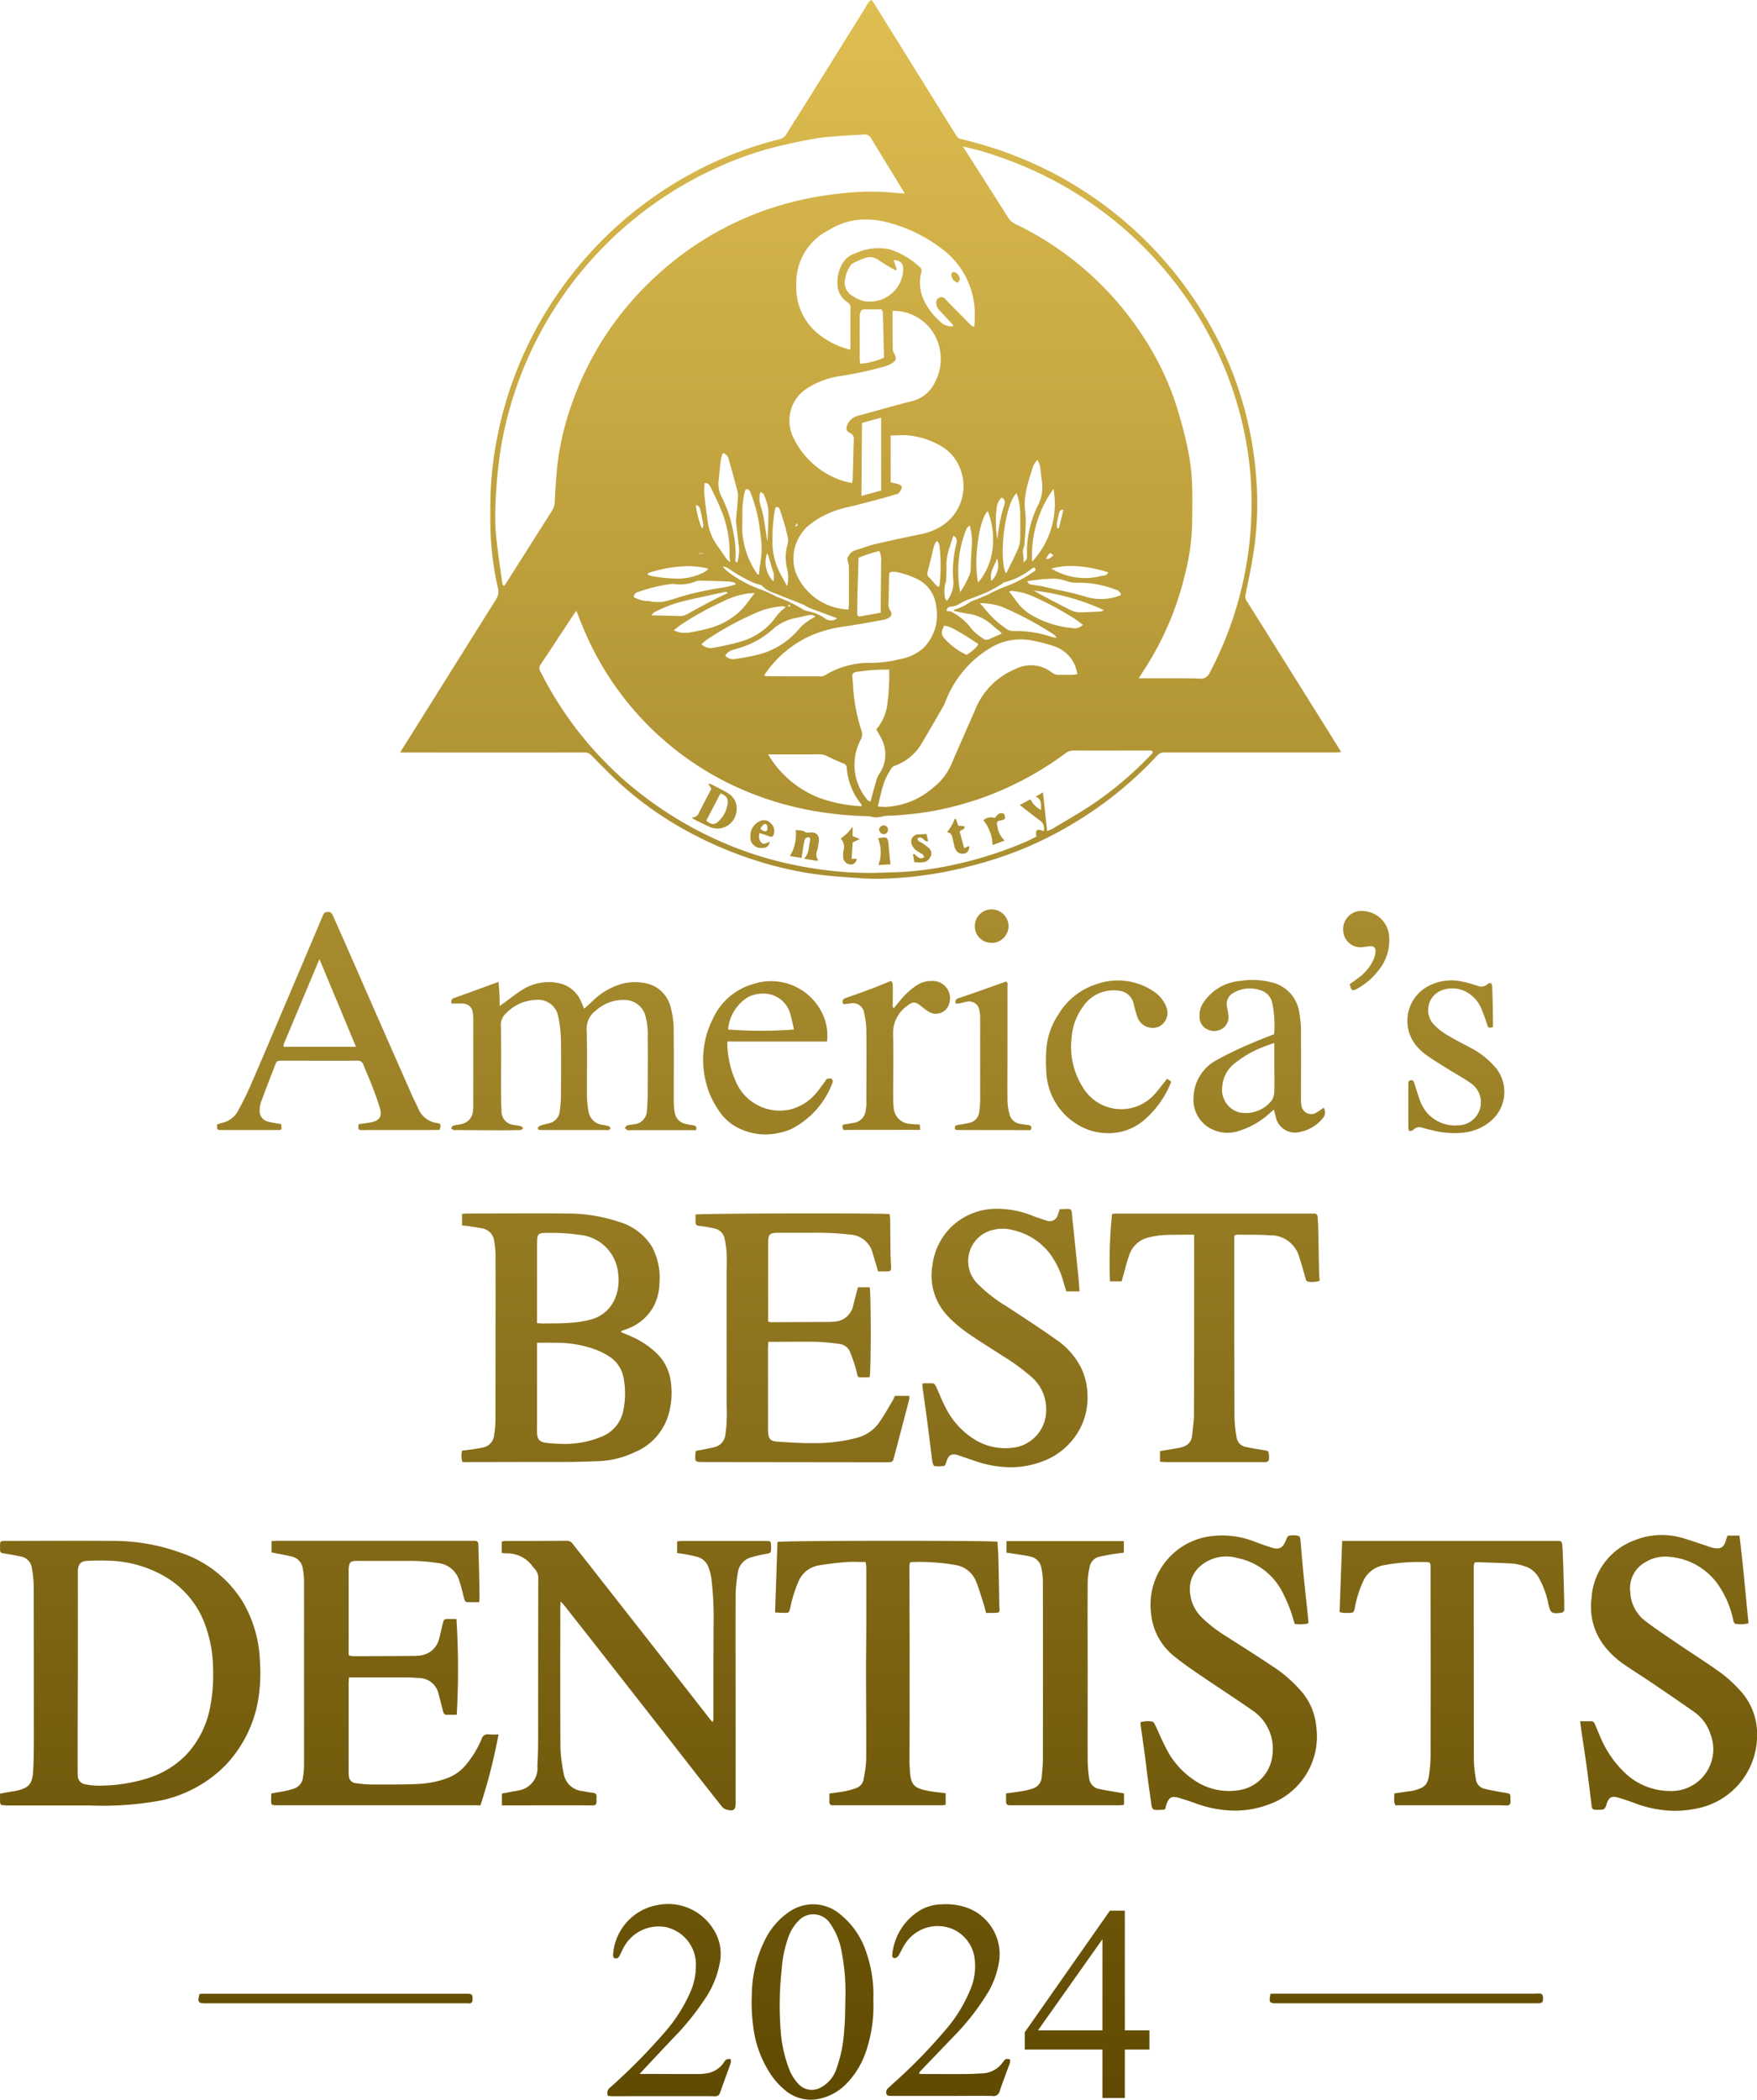 <svg xmlns="http://www.w3.org/2000/svg" xmlns:xlink="http://www.w3.org/1999/xlink" width="84.15" height="100.527" viewBox="0 0 84.15 100.527">
  <defs>
    <linearGradient id="linear-gradient" x1="0.5" x2="0.5" y2="1" gradientUnits="objectBoundingBox">
      <stop offset="0" stop-color="#dfbe51"/>
      <stop offset="1" stop-color="#604a01"/>
    </linearGradient>
  </defs>
  <path id="americas-best-dentists" d="M65.576,126.778a3.548,3.548,0,0,1-.61-.661,5.267,5.267,0,0,1-.9-2.441,8.443,8.443,0,0,1-.058-1.476,6.006,6.006,0,0,1,.686-2.709,3.45,3.45,0,0,1,1.15-1.263,2,2,0,0,1,2.243.031,3.866,3.866,0,0,1,1.414,1.971,6.129,6.129,0,0,1,.326,2.254,6.688,6.688,0,0,1-.319,2.361,4.074,4.074,0,0,1-.983,1.658,2.547,2.547,0,0,1-1.415.731,1.942,1.942,0,0,1-.286.022A1.922,1.922,0,0,1,65.576,126.778Zm.69-8.111a2.1,2.1,0,0,0-.506.8,5.8,5.8,0,0,0-.32,1.523,15.974,15.974,0,0,0-.055,2.9,6.361,6.361,0,0,0,.459,2.019,2.248,2.248,0,0,0,.409.607.871.871,0,0,0,1.058.154,1.59,1.59,0,0,0,.706-.775,6.554,6.554,0,0,0,.417-2c.051-.517.04-1.04.057-1.56a9.984,9.984,0,0,0-.171-2.1,3.364,3.364,0,0,0-.588-1.457.961.961,0,0,0-1.465-.113ZM80.8,127.174v-2.321H77.081v-.83l4.078-5.821h.714v5.731h1.18v.92h-1.18v2.321Zm-3.086-3.241H80.8V119.57Zm-15.539,3.153q-2.113-.005-4.226,0c-.21,0-.42,0-.631,0-.07,0-.14-.013-.2-.018a.319.319,0,0,1,.107-.4,28.37,28.37,0,0,0,2.528-2.547,7.541,7.541,0,0,0,1.319-2.038,3.025,3.025,0,0,0,.254-1.173,1.831,1.831,0,0,0-1.438-1.919,1.9,1.9,0,0,0-1.945.85c-.094.145-.16.307-.241.46a.43.43,0,0,1-.1.158.226.226,0,0,1-.175.02.152.152,0,0,1-.066-.129,2.586,2.586,0,0,1,2.142-2.418,2.552,2.552,0,0,1,2.66,1.154,2.165,2.165,0,0,1,.328,1.521,4.523,4.523,0,0,1-.771,1.885,12.367,12.367,0,0,1-1.488,1.824c-.521.549-1.036,1.1-1.6,1.705h.345c.8,0,1.609.007,2.414.005a2.628,2.628,0,0,0,.491-.041,1.2,1.2,0,0,0,.768-.488.546.546,0,0,1,.138-.166.518.518,0,0,1,.2-.024.466.466,0,0,1,.013.177c-.169.482-.349.961-.518,1.444-.053.151-.157.165-.287.165Zm13.355-.013c-.722-.008-1.444,0-2.167,0H70.9c-.064,0-.128,0-.192,0-.1-.006-.219.017-.256-.106a.28.28,0,0,1,.112-.291c.114-.105.228-.212.343-.315a24.811,24.811,0,0,0,2.349-2.416,6.982,6.982,0,0,0,1.2-1.923,2.825,2.825,0,0,0,.23-1.446,1.771,1.771,0,0,0-1.167-1.532,1.858,1.858,0,0,0-2.138.7c-.127.176-.212.383-.323.572a.335.335,0,0,1-.143.144c-.12.048-.2-.022-.18-.149a2.783,2.783,0,0,1,1.382-2.154,2.108,2.108,0,0,1,.971-.256,3.08,3.08,0,0,1,1.291.185,2.372,2.372,0,0,1,1.486,2.442,4.144,4.144,0,0,1-.634,1.732,11.541,11.541,0,0,1-1.583,1.993c-.529.556-1.064,1.108-1.594,1.662a.354.354,0,0,0-.04.093,1.519,1.519,0,0,0,.164.016c.7,0,1.409.006,2.112,0,.238,0,.475-.018.712-.027a1.277,1.277,0,0,0,1.031-.539c.131-.175.133-.173.346-.131a.737.737,0,0,1-.016.179c-.16.446-.335.888-.484,1.338a.3.3,0,0,1-.329.235Zm26.057-4.433H89.161c-.373,0-.393-.029-.309-.464h.8l11.741,0c.11,0,.22-.006.328-.006.147,0,.181.092.182.218,0,.178-.033.233-.178.248l-.051,0Zm-51.149,0c-.064,0-.129,0-.193,0h-12.4c-.357,0-.394-.056-.289-.448.065,0,.135-.014.206-.014q6.3,0,12.6,0c.271,0,.273.071.27.288a.157.157,0,0,1-.176.179Zm34.751-9.6c-.239-.089-.485-.165-.73-.238-.333-.1-.473-.027-.588.3-.027.076-.043.158-.063.231a.357.357,0,0,1-.057.032c-.623.045-.564.054-.643-.509q-.1-.691-.188-1.384c-.031-.235-.055-.472-.087-.706-.069-.5-.14-1-.21-1.493a.433.433,0,0,1,.01-.093,1.118,1.118,0,0,1,.558-.026c.055.007.11.11.143.179.177.37.329.753.525,1.114a3.92,3.92,0,0,0,1.354,1.519,2.923,2.923,0,0,0,2.253.444,1.89,1.89,0,0,0,1.48-1.695,2.213,2.213,0,0,0-.973-2.107c-.794-.554-1.609-1.078-2.409-1.625-.445-.3-.894-.606-1.31-.946a2.963,2.963,0,0,1-1.122-2.041,3.311,3.311,0,0,1,2.559-3.67,4.242,4.242,0,0,1,2.447.229c.248.091.5.181.749.262.371.118.542.032.691-.322.037-.089.082-.222.149-.241a1.042,1.042,0,0,1,.432,0c.122.019.12.146.129.245.038.428.068.857.111,1.283.085.854.177,1.708.266,2.562a.743.743,0,0,1-.013.109,1.7,1.7,0,0,1-.642.02c-.085-.265-.155-.529-.255-.781a7.6,7.6,0,0,0-.389-.843,3.109,3.109,0,0,0-2.111-1.53,1.907,1.907,0,0,0-1.69.324A1.452,1.452,0,0,0,85,103.009a1.88,1.88,0,0,0,.563,1.161,6.511,6.511,0,0,0,1.125.872c.738.475,1.483.94,2.211,1.429a6.48,6.48,0,0,1,1.5,1.317,3,3,0,0,1,.642,1.6,3.449,3.449,0,0,1-2.312,3.743,4.577,4.577,0,0,1-1.582.283A5.574,5.574,0,0,1,85.191,113.038Zm21.063,0c-.248-.093-.5-.174-.754-.25-.3-.091-.439-.016-.544.284a.887.887,0,0,1-.064.18.243.243,0,0,1-.135.113,2.263,2.263,0,0,1-.382,0c-.1-.005-.131-.076-.142-.169-.07-.58-.14-1.16-.219-1.74-.088-.642-.187-1.283-.281-1.924-.017-.115-.029-.232-.05-.4h.534c.114,0,.151.092.187.175.094.218.179.44.277.656a5.051,5.051,0,0,0,1.136,1.633,3.133,3.133,0,0,0,2.158.875,2,2,0,0,0,1.942-2.737,2.052,2.052,0,0,0-.746-1.027c-.708-.5-1.428-.988-2.147-1.475-.432-.293-.877-.565-1.3-.862a4.062,4.062,0,0,1-.889-.85,3.046,3.046,0,0,1-.608-2.272,3.146,3.146,0,0,1,2.076-2.785,3.5,3.5,0,0,1,2.316-.094c.4.118.8.261,1.2.393.026.009.051.022.077.03.517.154.686.038.8-.433a.977.977,0,0,1,.045-.114h.57c.18,1.4.289,2.795.436,4.195a1.39,1.39,0,0,1-.564.036c-.144,0-.154-.131-.18-.238a4.719,4.719,0,0,0-.61-1.49,3.165,3.165,0,0,0-2.492-1.491,1.778,1.778,0,0,0-1.055.239,1.419,1.419,0,0,0-.76,1.465,1.81,1.81,0,0,0,.756,1.4c.5.382,1.028.729,1.549,1.084.688.467,1.394.909,2.068,1.4a6.222,6.222,0,0,1,.885.817,3.056,3.056,0,0,1,.812,2.164v.043a3.568,3.568,0,0,1-2.987,3.46,4.994,4.994,0,0,1-.952.092A5.567,5.567,0,0,1,106.254,113.041Zm-43.457.325a.461.461,0,0,1-.235-.165c-.378-.47-.749-.947-1.121-1.422l-1.824-2.336q-1.353-1.728-2.705-3.456-.932-1.188-1.866-2.372c-.048-.061-.1-.116-.194-.216-.007.115-.014.174-.014.233,0,2.268-.008,4.537.006,6.8A7.912,7.912,0,0,0,55,111.657a1,1,0,0,0,.909.822c.161.033.324.062.487.082.121.014.181.064.176.192-.014.425.049.412-.39.41-1.272-.007-2.543,0-3.815,0H52.04V112.6l.533-.105a2.435,2.435,0,0,0,.242-.044,1.078,1.078,0,0,0,.922-1.186c.03-.455.036-.913.037-1.371,0-2.515,0-5.031.005-7.546a.65.65,0,0,0-.181-.521,1.215,1.215,0,0,1-.121-.149,1.5,1.5,0,0,0-1.217-.582c-.071,0-.141-.01-.229-.016v-.549a1.516,1.516,0,0,1,.2-.029c.97,0,1.94,0,2.909-.01a.349.349,0,0,1,.3.165c.317.4.636.8.952,1.205q1.6,2.04,3.2,4.082L62,109.029c.033.043.07.082.127.148a.682.682,0,0,0,.041-.141c0-1.554,0-3.11.01-4.664a15.692,15.692,0,0,0-.107-2.077,2.588,2.588,0,0,0-.128-.5.786.786,0,0,0-.576-.537c-.2-.052-.41-.092-.616-.132-.1-.019-.2-.027-.322-.043v-.56c.084-.007.154-.02.224-.02q2,0,4.007,0c.263,0,.266.006.271.284,0,.3,0,.292-.293.346a5.364,5.364,0,0,0-.64.148.878.878,0,0,0-.659.732,7.3,7.3,0,0,0-.105,1.034c-.009,1.939,0,3.878,0,5.818q0,2.071,0,4.143c0,.285-.044.391-.23.391A1.059,1.059,0,0,1,62.8,113.366Zm36.992-.207H94.831c-.1-.2-.037-.378-.055-.566l.728-.107c.037-.005.074,0,.11-.013.644-.14.778-.308.841-.841a6.868,6.868,0,0,0,.061-.791q.007-3.676,0-7.353c0-.558,0-1.116,0-1.674,0-.3-.011-.3-.315-.3a8.989,8.989,0,0,0-1.908.148,1.341,1.341,0,0,0-.979.718,5.216,5.216,0,0,0-.425,1.326c-.048.218-.059.238-.284.245-.1,0-.2,0-.3-.008a1.076,1.076,0,0,1-.147-.036c.041-1.138.082-2.256.124-3.407h10.248c.259,0,.284.016.3.271.021.31.03.62.04.93q.027.891.048,1.78c0,.1,0,.2,0,.3s-.063.155-.173.167c-.437.049-.485,0-.586-.425a4.229,4.229,0,0,0-.484-1.3,1.165,1.165,0,0,0-.682-.518,2.421,2.421,0,0,0-.535-.118c-.574-.034-1.149-.048-1.724-.067a.549.549,0,0,0-.12.025,1.027,1.027,0,0,0-.032.182q0,4.637.007,9.274a6.279,6.279,0,0,0,.1.922.532.532,0,0,0,.428.451c.319.076.643.133.966.187.257.042.258.034.259.305V113a.15.15,0,0,1-.171.167C100.044,113.164,99.916,113.16,99.788,113.159Zm-19.159,0-4.108,0-.165,0c-.108,0-.172-.05-.171-.167s0-.253,0-.4c.275-.039.526-.068.776-.112a3.323,3.323,0,0,0,.478-.113.617.617,0,0,0,.453-.562c.028-.291.058-.582.058-.873q.007-4.227,0-8.452a3.608,3.608,0,0,0-.072-.68.674.674,0,0,0-.545-.554c-.3-.067-.611-.1-.917-.154-.062-.01-.124-.016-.209-.027v-.553h5.62v.553c-.159.02-.319.035-.477.061-.225.038-.451.075-.672.129a.6.6,0,0,0-.484.472,3.777,3.777,0,0,0-.1.756c-.009,1.564,0,3.128,0,4.692,0,1.281-.005,2.561,0,3.842a6.175,6.175,0,0,0,.071.844.584.584,0,0,0,.492.522c.331.066.664.119,1,.177.053.01.106.018.178.03v.546a2,2,0,0,1-.231.024Zm-12.6,0c-.055,0-.11,0-.165,0a.131.131,0,0,1-.138-.14c0-.135,0-.27,0-.422.276-.041.528-.068.777-.117a3.411,3.411,0,0,0,.523-.153.533.533,0,0,0,.34-.434,5.732,5.732,0,0,0,.121-.922c.008-1.417-.007-2.834-.009-4.251,0-.695.012-1.39.013-2.084q0-1.412,0-2.824c0-.089-.016-.177-.028-.3-.337,0-.654-.019-.969.005-.418.032-.835.086-1.248.152a1.285,1.285,0,0,0-1,.769,6.682,6.682,0,0,0-.4,1.278c-.056.219-.051.228-.261.232-.143,0-.286-.012-.463-.02.04-1.15.077-2.267.116-3.377.228-.068,10.264-.075,10.537-.009.014.273.037.553.044.833.017.712.028,1.425.041,2.137,0,.027,0,.055,0,.082.032.352.032.352-.311.355h-.322c-.04-.148-.067-.28-.109-.408-.121-.373-.224-.753-.375-1.113a1.269,1.269,0,0,0-.992-.774,9.879,9.879,0,0,0-2.073-.14.516.516,0,0,0-.1.025,1.788,1.788,0,0,0-.022.2c0,1.143.007,2.285.01,3.428q0,1.947,0,3.894c0,.659-.006,1.317-.006,1.975,0,.165.012.328.021.493.041.732.288.826.905.945.258.05.523.072.807.11v.553a1.978,1.978,0,0,1-.218.023Zm-39.759,0c-.252,0-.265-.013-.268-.257V112.6l.621-.111c.018,0,.037,0,.055-.005.689-.134.879-.305.914-1.012.04-.8.029-1.608.03-2.413q0-3.2-.006-6.393a5.551,5.551,0,0,0-.089-.869.64.64,0,0,0-.513-.545c-.257-.063-.519-.1-.78-.146-.222-.036-.227-.034-.231-.25,0-.037,0-.073,0-.11,0-.23.015-.245.253-.246,1.719,0,3.439-.015,5.159,0a9.412,9.412,0,0,1,3.2.553,5.558,5.558,0,0,1,3.035,2.4,6.025,6.025,0,0,1,.8,2.819,7.952,7.952,0,0,1-.074,1.778,5.98,5.98,0,0,1-1.6,3.216,6.119,6.119,0,0,1-3.093,1.666,15.322,15.322,0,0,1-3.356.236H28.268Zm3.451-1.7c0,.092,0,.184.005.274a.422.422,0,0,0,.388.427,2.981,2.981,0,0,0,.571.059,7.779,7.779,0,0,0,2.455-.375,4.408,4.408,0,0,0,1.8-1.123,4.577,4.577,0,0,0,1.119-2.227,8.018,8.018,0,0,0,.148-1.826,6.331,6.331,0,0,0-.38-2.147,4.379,4.379,0,0,0-1.949-2.325,5.652,5.652,0,0,0-2.666-.747c-.347-.013-.7-.009-1.042.009-.3.015-.418.154-.441.454,0,.046,0,.092,0,.137v4.774h0Q31.718,109.145,31.719,111.462Zm18.849,1.7H41.32c-.391,0-.328-.018-.334-.414A1.55,1.55,0,0,1,41,112.59c.209-.036.415-.068.618-.109a4.031,4.031,0,0,0,.45-.118.628.628,0,0,0,.442-.544,3.958,3.958,0,0,0,.052-.573q0-4.4,0-8.808a3.521,3.521,0,0,0-.059-.6.684.684,0,0,0-.538-.592c-.31-.074-.625-.127-.96-.194v-.543c.111-.005.209-.014.306-.014h9.414c.122,0,.183.048.185.178.007.42.024.839.034,1.259.01.447.016.895.022,1.342a1.168,1.168,0,0,1-.021.158c-.19,0-.37,0-.551,0-.114,0-.142-.082-.167-.18-.069-.284-.139-.567-.229-.844a1.186,1.186,0,0,0-1.04-.849,8.555,8.555,0,0,0-1.364-.1c-.787.005-1.574,0-2.361,0-.064,0-.128,0-.192,0-.257.014-.313.068-.338.331-.005.054-.005.109-.005.164l0,3.952a.558.558,0,0,0,.018.079,1.032,1.032,0,0,0,.193.035q1.481,0,2.963-.014a1.42,1.42,0,0,0,.164-.013,1.055,1.055,0,0,0,1-.825c.058-.23.112-.461.167-.691s.065-.237.29-.239c.126,0,.252,0,.368,0a38.574,38.574,0,0,1,.014,4.588c-.152,0-.314,0-.475,0s-.17-.14-.2-.253c-.068-.256-.133-.511-.2-.766a.967.967,0,0,0-.968-.742c-.183-.012-.365-.028-.548-.029-.824,0-1.646,0-2.47,0h-.3c-.007.115-.017.2-.017.292q0,2.1,0,4.2a1.478,1.478,0,0,0,.011.219.36.36,0,0,0,.352.355,5.684,5.684,0,0,0,.708.061c.714,0,1.427.009,2.14-.02a4.786,4.786,0,0,0,1.453-.262,2.131,2.131,0,0,0,.974-.683,4.886,4.886,0,0,0,.733-1.217.3.3,0,0,1,.355-.216,3.646,3.646,0,0,0,.454,0,26.769,26.769,0,0,1-.865,3.394Zm24.08-16.5L73.9,96.4c-.309-.105-.465-.023-.563.284-.026.082-.063.212-.116.224a1.737,1.737,0,0,1-.459.011c-.029,0-.063-.061-.077-.1a.827.827,0,0,1-.041-.187c-.081-.634-.158-1.269-.24-1.9-.071-.534-.149-1.067-.222-1.6a1.455,1.455,0,0,1,0-.171,3.713,3.713,0,0,1,.511,0c.057.007.116.1.149.173.143.306.26.624.417.923A3.789,3.789,0,0,0,74.77,95.7a2.8,2.8,0,0,0,1.855.323,1.8,1.8,0,0,0,1.48-1.76,2.034,2.034,0,0,0-.653-1.567,9.758,9.758,0,0,0-1.41-1.04c-.573-.376-1.162-.729-1.722-1.124a5.916,5.916,0,0,1-.97-.839,2.818,2.818,0,0,1-.687-2.417A3.075,3.075,0,0,1,73.85,85.22,3.14,3.14,0,0,1,75.6,84.6a4.563,4.563,0,0,1,1.923.363q.3.108.6.2a.4.4,0,0,0,.54-.272c.032-.085.058-.171.09-.269.666-.039.551-.055.61.481.1.925.194,1.852.288,2.778.022.215.034.431.053.671H79.07c-.041-.13-.083-.258-.12-.389a4.036,4.036,0,0,0-.692-1.448,3.1,3.1,0,0,0-1.7-1.085,1.921,1.921,0,0,0-1.286.077,1.532,1.532,0,0,0-.454,2.479,6.951,6.951,0,0,0,1.4,1.09c.787.517,1.578,1.027,2.343,1.573a3.536,3.536,0,0,1,1.26,1.455,3.146,3.146,0,0,1,.263,1.194,3.192,3.192,0,0,1-.291,1.491,3.325,3.325,0,0,1-1.852,1.7,4.287,4.287,0,0,1-1.545.286A5.361,5.361,0,0,1,74.647,96.656Zm13.846.069H83.883c-.1,0-.2-.01-.325-.016V96.2l.787-.13c.046-.007.091-.015.135-.025.387-.082.587-.255.62-.624.031-.336.084-.672.085-1.008q.011-4.13.006-8.26v-.313h-.386c-.375.005-.751,0-1.125.021a4.555,4.555,0,0,0-.619.1,1.286,1.286,0,0,0-1,.922c-.108.311-.183.632-.272.948-.022.078-.044.157-.068.243H81.16a23.16,23.16,0,0,1,.1-3.231c.072,0,.152-.014.231-.014l9.3,0c.037,0,.074,0,.11,0,.133-.008.206.044.209.187s.02.274.023.41c.015.722.027,1.444.042,2.165,0,.152.018.3.027.457a1.11,1.11,0,0,1-.512.044c-.143,0-.152-.125-.183-.234-.089-.325-.185-.649-.286-.97a1.426,1.426,0,0,0-1.41-1.02c-.519-.035-1.041-.022-1.562-.029a.576.576,0,0,0-.117.029.879.879,0,0,0-.018.132c0,2.872,0,5.745.011,8.617a6.376,6.376,0,0,0,.106.949.53.53,0,0,0,.443.436c.266.063.539.1.808.147.095.018.247.031.266.085a.986.986,0,0,1,.022.4c0,.034-.072.076-.118.091a.234.234,0,0,1-.071.009Zm-38.074,0h-.273a.951.951,0,0,1-.013-.551c.083-.009.163-.014.241-.025.253-.039.508-.067.757-.123a.657.657,0,0,0,.532-.591,4.7,4.7,0,0,0,.064-.681q.009-3.965.005-7.929a4.439,4.439,0,0,0-.057-.626.708.708,0,0,0-.617-.671q-.31-.051-.621-.1c-.1-.014-.2-.022-.311-.035v-.546c.074-.008.144-.022.213-.022,1.6,0,3.2-.019,4.8,0a7.681,7.681,0,0,1,2.479.39A2.779,2.779,0,0,1,59.217,86.4a3.128,3.128,0,0,1,.37,1.718,2.6,2.6,0,0,1-.259,1.111,2.344,2.344,0,0,1-1.3,1.123c-.091.036-.183.068-.275.1l0,.056c.184.078.371.15.551.236a4.052,4.052,0,0,1,1.211.838,2.293,2.293,0,0,1,.619,1.343,3.73,3.73,0,0,1-.092,1.439,2.79,2.79,0,0,1-1.628,1.883,4.47,4.47,0,0,1-1.688.433c-.566.024-1.132.04-1.7.041q-.987,0-1.976,0Zm3.3-5.714v.319q0,1.837,0,3.675c0,.11-.006.22,0,.329.018.3.111.413.4.463a5.2,5.2,0,0,0,.627.05,4.586,4.586,0,0,0,2.037-.329,1.692,1.692,0,0,0,1.057-1.209,4.007,4.007,0,0,0,.039-1.525,1.56,1.56,0,0,0-.623-1.062,3.508,3.508,0,0,0-.7-.372,5.438,5.438,0,0,0-1.932-.337c-.108,0-.215-.005-.326-.005C54.127,91.008,53.934,91.012,53.724,91.012Zm0-4.749q0,1.644,0,3.288v.521c.127.008.207.02.286.019.429-.007.86,0,1.287-.032a5.116,5.116,0,0,0,.943-.145,1.716,1.716,0,0,0,1.227-1.04,2.28,2.28,0,0,0,.146-1.128,2.036,2.036,0,0,0-1.869-1.9,8.867,8.867,0,0,0-1.4-.094h-.1C53.762,85.751,53.725,85.785,53.724,86.262ZM61.7,96.725c-.414,0-.417,0-.394-.409a.983.983,0,0,1,.023-.124l.638-.124c.081-.015.162-.032.241-.053a.687.687,0,0,0,.532-.59,7.1,7.1,0,0,0,.062-1.394c0-2.1,0-4.208,0-6.311,0-.329.018-.66,0-.988a4.3,4.3,0,0,0-.111-.756.625.625,0,0,0-.515-.441,5.313,5.313,0,0,0-.62-.107c-.226-.03-.241-.04-.244-.27,0-.1,0-.194,0-.282.239-.061,8.951-.076,9.3-.022.008.092.022.19.024.288.006.511.007,1.023.015,1.535,0,.238.024.474.027.712,0,.185-.023.2-.2.211-.145,0-.289,0-.422,0-.095-.319-.177-.607-.265-.894a1.174,1.174,0,0,0-1.075-.871,13.559,13.559,0,0,0-1.751-.088c-.512,0-1.024,0-1.537,0h-.082c-.512,0-.556.045-.558.568q0,1.385,0,2.771V90a.77.77,0,0,0,.124.029q1.427-.005,2.853-.013c.055,0,.11-.008.164-.013a.965.965,0,0,0,.936-.782c.073-.283.147-.564.224-.862h.563c.071.22.066,4.1,0,4.288-.016.007-.032.022-.049.022l-.2,0c-.4.009-.289.019-.427-.461-.074-.253-.163-.5-.261-.748a.624.624,0,0,0-.526-.391,10.01,10.01,0,0,0-1.062-.1c-.668-.015-1.336,0-2,0H64.8c-.007.113-.018.194-.018.273q0,1.948,0,3.9c0,.027,0,.055,0,.082.024.419.108.508.53.531.537.029,1.076.072,1.614.064a7.79,7.79,0,0,0,2.141-.261,1.877,1.877,0,0,0,1.021-.7c.238-.334.437-.695.649-1.046a2.616,2.616,0,0,0,.121-.256h.688a.743.743,0,0,1,0,.169q-.356,1.366-.717,2.73c-.073.278-.076.28-.375.28Zm1.548-16.053a2.435,2.435,0,0,1-.844-.808,3.99,3.99,0,0,1-.583-1.29,4.324,4.324,0,0,1,.319-3.065,3.017,3.017,0,0,1,1.907-1.661,2.719,2.719,0,0,1,3.3,1.325,2.426,2.426,0,0,1,.262,1.42H62.833a4.65,4.65,0,0,0,.5,2.107,2.288,2.288,0,0,0,2.451,1.158,2.335,2.335,0,0,0,1.288-.779c.164-.183.3-.39.45-.587.028-.036.046-.1.08-.107a.365.365,0,0,1,.224-.013.191.191,0,0,1,.051.178,4.08,4.08,0,0,1-1.989,2.235,3.257,3.257,0,0,1-1.233.256A2.939,2.939,0,0,1,63.249,80.672Zm.569-6.2a2.024,2.024,0,0,0-.948,1.544,20.792,20.792,0,0,0,3.159,0c-.059-.252-.111-.509-.182-.76a1.318,1.318,0,0,0-1.309-.958A1.553,1.553,0,0,0,63.818,74.47Zm15.5,5.9A3.113,3.113,0,0,1,78.109,78a8.069,8.069,0,0,1,.005-1.064,3.458,3.458,0,0,1,.561-1.614,3.287,3.287,0,0,1,1.868-1.486,3.05,3.05,0,0,1,2.7.35,1.585,1.585,0,0,1,.549.6,1.121,1.121,0,0,1,.067.15.733.733,0,0,1-.369.948.773.773,0,0,1-1.011-.453,6.249,6.249,0,0,1-.181-.631.792.792,0,0,0-.7-.638,1.753,1.753,0,0,0-1.718.744,2.878,2.878,0,0,0-.557,1.524,3.6,3.6,0,0,0,.581,2.42,2.139,2.139,0,0,0,3.362.3c.175-.184.326-.394.487-.593.045-.056.087-.113.139-.181l.178.112c.005.036.015.057.01.07a4.643,4.643,0,0,1-1.361,1.859,2.612,2.612,0,0,1-1.642.563A2.822,2.822,0,0,1,79.317,80.366Zm17.174.446c-.123-.034-.248-.061-.372-.1a.387.387,0,0,0-.426.1.235.235,0,0,1-.185.054c-.028,0-.057-.1-.057-.161,0-.695,0-1.39,0-2.084,0-.087,0-.17.114-.184s.144.056.171.14c.09.278.169.56.274.832a1.76,1.76,0,0,0,1.785,1.19,1.105,1.105,0,0,0,.675-2c-.385-.275-.806-.5-1.21-.752-.332-.208-.669-.412-.986-.642a2.688,2.688,0,0,1-.471-.456,1.878,1.878,0,0,1,.654-2.843,2.377,2.377,0,0,1,1.6-.186,6.961,6.961,0,0,1,.713.2.432.432,0,0,0,.458-.066c.153-.125.236-.076.243.137.014.456.023.913.032,1.37,0,.173,0,.346,0,.538-.233.04-.223.037-.284-.143a7.091,7.091,0,0,0-.316-.844,1.608,1.608,0,0,0-.626-.674,1.427,1.427,0,0,0-1.14-.135,1.015,1.015,0,0,0-.5,1.629,2.809,2.809,0,0,0,.634.517c.4.242.814.453,1.226.67a4.067,4.067,0,0,1,1.09.866,1.823,1.823,0,0,1-.219,2.634,2.4,2.4,0,0,1-1.3.53,3.508,3.508,0,0,1-.41.023A4.454,4.454,0,0,1,96.491,80.812Zm-10.388,0a1.563,1.563,0,0,1-.94-1.562A2.085,2.085,0,0,1,86.3,77.464a16.593,16.593,0,0,1,1.6-.77c.365-.164.743-.3,1.124-.454a5.259,5.259,0,0,0-.1-1.54.816.816,0,0,0-.58-.572,1.545,1.545,0,0,0-1.246.121.61.61,0,0,0-.337.661c.018.126.056.25.065.377a.666.666,0,0,1-.266.676.734.734,0,0,1-.78.023.644.644,0,0,1-.327-.569,1.112,1.112,0,0,1,.221-.745,2.354,2.354,0,0,1,1.735-.983,3.749,3.749,0,0,1,1.577.091A1.722,1.722,0,0,1,90.209,75.1a5.347,5.347,0,0,1,.1,1.252c.009,1.006,0,2.011,0,3.018a1.317,1.317,0,0,0,.017.246.474.474,0,0,0,.76.353c.1-.056.194-.13.308-.206a.4.4,0,0,1-.009.463,1.872,1.872,0,0,1-1.092.687.944.944,0,0,1-1.2-.755c-.023-.092-.051-.183-.086-.308L88.839,80a3.967,3.967,0,0,1-1.609.905,1.831,1.831,0,0,1-.443.056A1.7,1.7,0,0,1,86.1,80.815Zm2.515-4.01a4.983,4.983,0,0,0-1.432.789,1.534,1.534,0,0,0-.643,1.13,1.12,1.12,0,0,0,.822,1.26,1.589,1.589,0,0,0,1.553-.585.9.9,0,0,0,.114-.411c.014-.465,0-.932,0-1.4,0-.291,0-.581,0-.934C88.852,76.722,88.734,76.762,88.618,76.805ZM51.647,80.84c-.613,0-1.226-.007-1.839-.011a.164.164,0,0,0-.03,0,.106.106,0,0,1-.051,0,.927.927,0,0,1-.125-.081c.036-.045.065-.116.111-.131.121-.036.252-.04.375-.071a.684.684,0,0,0,.566-.653,2.591,2.591,0,0,0,.013-.3q0-2.016,0-4.033a2,2,0,0,0-.029-.382.461.461,0,0,0-.453-.4c-.172-.013-.345,0-.55,0-.052-.14-.013-.229.143-.283.457-.158.911-.326,1.365-.491.23-.084.46-.169.73-.269a8.682,8.682,0,0,1,.054,1.155l.212-.149c.311-.223.61-.468.938-.664a2.364,2.364,0,0,1,1.693-.279,1.479,1.479,0,0,1,1.08.925c.041.088.075.179.125.3.16-.147.294-.266.426-.389a3.29,3.29,0,0,1,1.305-.782,2.465,2.465,0,0,1,1.3-.032,1.532,1.532,0,0,1,1.116,1.138,4.219,4.219,0,0,1,.143,1.192c.015,1.134,0,2.268.007,3.4a2.424,2.424,0,0,0,.061.515.647.647,0,0,0,.519.473,2.854,2.854,0,0,0,.35.064c.121.019.183.074.131.233H58.222a.523.523,0,0,1-.164,0,.532.532,0,0,1-.134-.1c.036-.043.065-.111.11-.125a2.967,2.967,0,0,1,.324-.055.67.67,0,0,0,.626-.68c.023-.264.035-.529.037-.794,0-.9.011-1.793,0-2.688a3.313,3.313,0,0,0-.133-1.11,1.03,1.03,0,0,0-.911-.679,1.947,1.947,0,0,0-1.432.5,1.082,1.082,0,0,0-.446.978c.034,1.022.005,2.048.012,3.072a4.479,4.479,0,0,0,.069.735.771.771,0,0,0,.65.688,2.724,2.724,0,0,1,.322.066c.04.013.065.072.1.11a.5.5,0,0,1-.1.076.311.311,0,0,1-.109,0h-3.1c-.077-.008-.19.019-.18-.1,0-.045.09-.1.149-.121.146-.049.3-.076.447-.121a.634.634,0,0,0,.449-.568,5.257,5.257,0,0,0,.057-.682c.006-.887.014-1.775,0-2.661a5.9,5.9,0,0,0-.126-1.167.967.967,0,0,0-1.046-.811,2.057,2.057,0,0,0-1.443.63.728.728,0,0,0-.261.619c.017,1.07.005,2.14.007,3.209,0,.284.008.567.024.85a.651.651,0,0,0,.588.68c.106.023.218.025.323.054.05.013.09.067.135.1-.049.031-.1.088-.145.089q-.579.015-1.157.014Zm25.591-.007-3.374-.005a.659.659,0,0,1-.118-.023c-.049-.158.023-.2.142-.22.189-.03.379-.06.564-.107a.586.586,0,0,0,.449-.53,3.705,3.705,0,0,0,.042-.518q0-1.989,0-3.978a1.859,1.859,0,0,0-.041-.38.492.492,0,0,0-.569-.392c-.126.019-.249.058-.374.083a1.707,1.707,0,0,1-.178.018c-.068-.175.022-.231.149-.273.252-.082.5-.167.752-.255.5-.175,1-.355,1.5-.535.109.055.071.167.071.261q0,1.55,0,3.1c0,.8-.011,1.591,0,2.387a2.633,2.633,0,0,0,.116.671.606.606,0,0,0,.518.4c.116.025.235.039.353.052.092.011.163.041.155.149s-.081.1-.153.1Zm-31.756,0c-.045,0-.091,0-.137,0-.194-.011-.2-.028-.167-.285.19-.028.388-.05.583-.086.412-.076.548-.273.434-.682-.1-.342-.223-.675-.351-1.006-.138-.358-.294-.708-.437-1.065a.28.28,0,0,0-.309-.2c-1.189.009-2.378,0-3.567,0-.271,0-.274,0-.373.256-.221.571-.442,1.141-.653,1.715a1.262,1.262,0,0,0-.07.4.527.527,0,0,0,.43.554c.194.048.392.076.607.116,0,.08.008.158.013.241a.456.456,0,0,1-.115.038q-1.358,0-2.716,0c-.027,0-.055,0-.082,0-.181-.013-.184-.017-.173-.272.085-.025.178-.055.273-.08a1.13,1.13,0,0,0,.734-.576c.2-.371.391-.744.559-1.129.433-.986.853-1.978,1.274-2.97q1.11-2.607,2.214-5.217c.037-.087.063-.167.174-.187.166-.031.245,0,.322.176.21.466.416.934.622,1.4q.666,1.517,1.331,3.036.909,2.068,1.821,4.136c.1.217.205.427.306.643a1.117,1.117,0,0,0,.876.7c.211.032.216.069.158.319a.76.76,0,0,1-.125.019Q47.211,80.832,45.482,80.828Zm-3.893-4.109a.381.381,0,0,0,0,.122h3.461l-1.75-4.2C42.71,74.045,42.149,75.381,41.589,76.719Zm26.8,4.1c-.07-.233-.058-.252.136-.278.118-.016.234-.04.351-.059a.671.671,0,0,0,.59-.628,1.854,1.854,0,0,0,.028-.273c0-1.179.008-2.359,0-3.539a4.02,4.02,0,0,0-.1-.786.55.55,0,0,0-.695-.488c-.09.01-.179.022-.27.031-.014,0-.032-.015-.055-.028-.053-.148,0-.225.156-.277.457-.158.912-.323,1.364-.493.255-.1.5-.206.772-.316.1.065.094.178.094.284,0,.293,0,.585-.005.878A.217.217,0,0,0,70.8,75c.085-.1.172-.2.254-.3a3.538,3.538,0,0,1,.833-.788,1.315,1.315,0,0,1,.833-.218.825.825,0,0,1,.749,1.05.659.659,0,0,1-.947.444,2.5,2.5,0,0,1-.4-.288c-.283-.222-.4-.236-.679-.012a1.577,1.577,0,0,0-.67,1.312c.023,1.069,0,2.14.006,3.21a2.71,2.71,0,0,0,.033.409.807.807,0,0,0,.726.71c.161.022.325.025.514.039.007.077.014.153.023.251Zm24.253-6.978c.128-.091.263-.182.392-.282a2.27,2.27,0,0,0,.739-.867,1.281,1.281,0,0,0,.107-.419c.012-.18-.093-.264-.274-.25-.11.008-.217.033-.327.042a.828.828,0,0,1-.945-.77.874.874,0,0,1,1.041-.947,1.3,1.3,0,0,1,1.16,1.281,2.279,2.279,0,0,1-.547,1.593,3.29,3.29,0,0,1-.951.816.569.569,0,0,1-.23.095C92.726,74.135,92.693,74.049,92.642,73.843ZM75.481,71.864a.785.785,0,0,1-.792-.8.8.8,0,0,1,.8-.8.814.814,0,0,1,.814.82.806.806,0,0,1-.817.785Zm-6.377-3.1c-.747-.052-1.5-.1-2.236-.212a17.09,17.09,0,0,1-2.744-.653,18.49,18.49,0,0,1-2.854-1.19,16.786,16.786,0,0,1-3.5-2.4c-.5-.452-.971-.939-1.447-1.419A.419.419,0,0,0,56,62.753q-4.143.007-8.287,0h-.551c.25-.4.459-.729.666-1.06q1.964-3.137,3.932-6.274a.665.665,0,0,0,.088-.542,14.359,14.359,0,0,1-.361-2.958c-.006-.713-.012-1.427.04-2.138a17.983,17.983,0,0,1,.659-3.659,18.19,18.19,0,0,1,2.709-5.594,18.431,18.431,0,0,1,9.177-6.774c.406-.135.82-.25,1.235-.356a.522.522,0,0,0,.348-.236c.308-.5.624-.989.934-1.485l2.742-4.4c.082-.131.157-.268.241-.4a1.314,1.314,0,0,1,.143-.157.69.69,0,0,1,.1.094q1.827,2.934,3.65,5.868c.112.179.226.355.337.534a.374.374,0,0,0,.257.176,18.729,18.729,0,0,1,4.45,1.658,18.387,18.387,0,0,1,7.578,7.483,17.35,17.35,0,0,1,2.063,6.879A16.389,16.389,0,0,1,88.2,51.5a15.481,15.481,0,0,1-.173,1.742c-.1.667-.247,1.327-.382,1.989a.385.385,0,0,0,.085.3c.47.752.943,1.5,1.414,2.254l2.894,4.627c.057.091.111.185.192.319-.12.009-.2.021-.289.021l-5.708,0c-.824,0-1.647,0-2.47,0a.409.409,0,0,0-.334.142A18.284,18.284,0,0,1,79.2,66.271a17.559,17.559,0,0,1-4.278,1.8,20.189,20.189,0,0,1-2.08.472A18.107,18.107,0,0,1,70,68.8Q69.552,68.8,69.1,68.765ZM55.285,56.434c-.458.695-.912,1.392-1.376,2.082a.31.31,0,0,0-.022.374c.108.19.2.39.308.581A17.235,17.235,0,0,0,58.153,64.3a18.248,18.248,0,0,0,3.395,2.257A17.824,17.824,0,0,0,64.8,67.837a18.647,18.647,0,0,0,2.167.467,17.238,17.238,0,0,0,2.181.207c.592.021,1.188-.009,1.782-.026a15.616,15.616,0,0,0,2.741-.355,18.612,18.612,0,0,0,3.488-1.115c.167-.071.325-.159.478-.235-.049-.337.02-.385.346-.262a.44.44,0,0,0-.164-.5c-.327-.239-.644-.492-.979-.751l.518-.275a1.067,1.067,0,0,0,.506.514c-.015-.237.058-.495-.256-.641l.343-.2c.068.625.132,1.217.2,1.85a2.39,2.39,0,0,0,.271-.117c.649-.392,1.31-.766,1.939-1.187A16.959,16.959,0,0,0,83.1,62.885c.052-.055.14-.1.086-.206a.306.306,0,0,0-.077-.02c-1.235,0-2.47.005-3.7,0a.6.6,0,0,0-.376.13,15.39,15.39,0,0,1-2.907,1.7,14.326,14.326,0,0,1-2.137.765,13.9,13.9,0,0,1-2.42.454c-.328.028-.655.071-.983.069a1.81,1.81,0,0,0-.339.04,1.01,1.01,0,0,1-.61-.014c-.007,0-.018,0-.027,0a16.841,16.841,0,0,1-3.047-.331,15.12,15.12,0,0,1-3.5-1.165,14.451,14.451,0,0,1-7.113-7.478c-.113-.266-.218-.536-.348-.86C55.463,56.161,55.374,56.3,55.285,56.434ZM75.476,57.72a5.121,5.121,0,0,0-2.129,2.435c-.064.14-.113.291-.19.424-.336.587-.678,1.17-1.02,1.752a2.456,2.456,0,0,1-1.261,1.05.36.36,0,0,0-.174.117,3.766,3.766,0,0,0-.356.676c-.122.361-.2.739-.305,1.166.165.008.281.023.4.018a3.743,3.743,0,0,0,2.285-.949,2.844,2.844,0,0,0,.82-1.049c.377-.881.77-1.755,1.15-2.635a3.543,3.543,0,0,1,1.949-1.974,1.616,1.616,0,0,1,1.731.172.521.521,0,0,0,.355.112c.121,0,.244,0,.365,0h.293A2.079,2.079,0,0,0,79.6,59a3.462,3.462,0,0,0-.1-.379,1.651,1.651,0,0,0-.98-.943,7.1,7.1,0,0,0-.922-.251,3.061,3.061,0,0,0-.724-.089A2.777,2.777,0,0,0,75.476,57.72Zm-8.3,7.182a6.923,6.923,0,0,0,2.093.425c-.008-.056,0-.078-.014-.09a3.113,3.113,0,0,1-.7-1.751.225.225,0,0,0-.172-.212c-.262-.105-.521-.221-.773-.348a.8.8,0,0,0-.392-.086c-.42.008-.841.005-1.261.005H64.79A4.9,4.9,0,0,0,67.177,64.9Zm1.811-6c-.123.028-.174.086-.166.2s.023.255.031.382a8.491,8.491,0,0,0,.4,2.2.538.538,0,0,1-.024.445,2.575,2.575,0,0,0,.34,2.919c.023.029.073.036.121.059.1-.352.185-.687.284-1.018a1.235,1.235,0,0,1,.144-.318,1.626,1.626,0,0,0,.117-1.643c-.072-.164-.173-.314-.266-.48a2.288,2.288,0,0,0,.544-1.351c.049-.314.058-.635.076-.954.009-.171,0-.342,0-.557A9.219,9.219,0,0,0,68.988,58.9Zm16.446.311a.453.453,0,0,0,.5-.267,17.32,17.32,0,0,0,2.008-7.969,15.555,15.555,0,0,0-.057-1.56,16.584,16.584,0,0,0-.572-3.149A17.3,17.3,0,0,0,86.3,43.554a17.8,17.8,0,0,0-3.271-4.742,18.035,18.035,0,0,0-4.775-3.556,18.788,18.788,0,0,0-3.227-1.288c-.284-.085-.575-.148-.911-.232l.214.334c.647,1.018,1.3,2.035,1.94,3.056a.876.876,0,0,0,.382.336,14.653,14.653,0,0,1,2.126,1.247,15.018,15.018,0,0,1,3.849,3.943,13.755,13.755,0,0,1,1.65,3.3c.2.614.379,1.239.522,1.869a10.835,10.835,0,0,1,.274,1.7c.049.774.031,1.552.022,2.328a10.792,10.792,0,0,1-.35,2.409A14.435,14.435,0,0,1,82.857,58.7c-.1.149-.191.3-.314.5h1.813C84.715,59.2,85.074,59.2,85.433,59.214ZM70.6,54.136c-.006.073-.018.143-.02.214-.009.419-.013.84-.026,1.26a.572.572,0,0,0,.088.361.209.209,0,0,1-.066.328.694.694,0,0,1-.25.1c-.6.108-1.2.221-1.806.31a6.132,6.132,0,0,0-1.66.437,5.224,5.224,0,0,0-2.263,1.918.48.48,0,0,0,.111.036c.868.005,1.735.01,2.6.009a.448.448,0,0,0,.229-.068,4.049,4.049,0,0,1,2.167-.577,5.964,5.964,0,0,0,1.381-.175,2.343,2.343,0,0,0,1.128-.525,2.231,2.231,0,0,0,.627-1.984,1.635,1.635,0,0,0-.852-1.3,4.048,4.048,0,0,0-.867-.325A1.21,1.21,0,0,0,70.8,54.1.6.6,0,0,0,70.6,54.136Zm-3.788,2.029c-.194.032-.387.082-.579.128a2.338,2.338,0,0,0-1.141.491,4.247,4.247,0,0,1-1.764.99c-.215.066-.469.1-.594.35a.536.536,0,0,0,.506.148,11.348,11.348,0,0,0,1.126-.218,3.78,3.78,0,0,0,1.974-1.3,2.824,2.824,0,0,1,.563-.421c.046-.032.1-.058.146-.085a.359.359,0,0,0-.2-.085Zm6.489,1.2a3.13,3.13,0,0,0,1,.715c.36-.25.48-.363.559-.518-1.04-.681-1.369-.858-1.642-.88C73.055,57.019,73.067,57.113,73.3,57.369Zm-7.844-1.611a4.3,4.3,0,0,0-.933.185,14.236,14.236,0,0,0-2.657,1.406c-.094.065-.178.144-.276.224a.643.643,0,0,0,.611.165,11.911,11.911,0,0,0,1.305-.3,3.119,3.119,0,0,0,1.568-1.053,2.336,2.336,0,0,1,.563-.59.845.845,0,0,0-.161-.041Zm11.968-1.812a3.343,3.343,0,0,1-1.348.668c-.031,0-.053.049-.084.067a7.248,7.248,0,0,1-.661.373c-.329.148-.669.276-1.01.4-.259.091-.466.3-.759.319-.1.007-.232.053-.223.217a.629.629,0,0,1,.226.031,2.755,2.755,0,0,1,.834.65,2.373,2.373,0,0,0,.68.627.27.27,0,0,0,.281.04c.2-.091.4-.176.617-.273a1.431,1.431,0,0,0-.124-.136,3.009,3.009,0,0,1-.3-.24,2.142,2.142,0,0,0-1.265-.585l-.6-.121,0-.058a2.606,2.606,0,0,0,.751-.354.543.543,0,0,1,.172-.082c.226-.094.455-.182.678-.281a7.926,7.926,0,0,1,.968-.434,5.956,5.956,0,0,0,1.267-.686c.074-.042.1-.107.019-.19A.829.829,0,0,0,77.421,53.946Zm.987,3.286c.053.016.109.022.19.039a.49.49,0,0,0-.059-.1,1.261,1.261,0,0,0-.129-.1,16.209,16.209,0,0,0-2.359-1.26,2.942,2.942,0,0,0-1.121-.2c.238.271.422.509.635.715a5.233,5.233,0,0,0,.657.529.571.571,0,0,0,.333.086c.065,0,.129,0,.193,0A5.443,5.443,0,0,1,78.408,57.232ZM63.833,55.139a3.833,3.833,0,0,0-1.239.4,14.235,14.235,0,0,0-2.026,1.129c-.086.06-.164.131-.3.236a1.866,1.866,0,0,0,.356.116,1.674,1.674,0,0,0,.435-.018,8.158,8.158,0,0,0,.932-.206,3.4,3.4,0,0,0,1.579-.937c.192-.214.355-.455.577-.743C64.005,55.129,63.918,55.13,63.833,55.139Zm12.5-.093c.148.2.281.38.418.559a2.344,2.344,0,0,0,.654.571,4.768,4.768,0,0,0,1.939.619.549.549,0,0,0,.52-.156c-.137-.1-.248-.192-.367-.271a15.242,15.242,0,0,0-2.123-1.133,3.115,3.115,0,0,0-.928-.219h-.009A.436.436,0,0,0,76.334,55.047Zm-13.7-1.154c.094.082.18.173.28.246a5.8,5.8,0,0,0,1.535.816,6.426,6.426,0,0,1,.743.34,6.467,6.467,0,0,1,1.267.61.789.789,0,0,0,.252.089,2.068,2.068,0,0,1,.811.347.47.47,0,0,0,.576-.013l-1.21-.448a1.88,1.88,0,0,1-.2-.085c-.079-.04-.152-.1-.234-.13-.437-.176-.878-.343-1.312-.524a1.493,1.493,0,0,1-.69-.41,2.113,2.113,0,0,1-.4-.121,7.723,7.723,0,0,1-1.137-.65,1.083,1.083,0,0,0-.256-.116C62.657,53.861,62.647,53.877,62.637,53.893Zm6.487-.464c-.02.63-.04,1.249-.057,1.868-.007.255,0,.51-.01.766,0,.1.016.2.144.175.329-.054.658-.118.986-.178,0-.191,0-.344,0-.5.005-.647.014-1.3.016-1.942a.95.95,0,0,0-.084-.508A6.152,6.152,0,0,0,69.125,53.429Zm-6.376,1.634c-.623.136-1.246.268-1.867.412a6.149,6.149,0,0,0-1.555.576c-.033.018-.055.058-.125.137.484.013.911.019,1.337.035a.76.76,0,0,0,.413-.111c.428-.241.861-.473,1.3-.7.2-.1.4-.194.6-.289l-.024-.052c-.02,0-.041-.007-.062-.007Zm15.168.165c.443.233.884.469,1.331.692a1,1,0,0,0,.411.122c.355.005.71-.019,1.066-.037a.526.526,0,0,0,.151-.066A10.934,10.934,0,0,0,77.5,55C77.639,55.077,77.777,55.156,77.917,55.229Zm-7.253-7.651v2.244c.14.032.257.05.367.087.087.029.185.088.158.194a.634.634,0,0,1-.151.242c-.032.037-.1.043-.151.059-.263.076-.525.157-.789.227-.493.13-.987.261-1.484.378a4.521,4.521,0,0,0-1.785.8,2.1,2.1,0,0,0-.726,2.3,2.826,2.826,0,0,0,2.542,1.8c.006-.1.017-.193.018-.288,0-.567,0-1.134,0-1.7a.8.8,0,0,0-.048-.292.313.313,0,0,1,.03-.285.551.551,0,0,1,.33-.271c.321-.1.639-.22.967-.3.711-.167,1.426-.317,2.14-.464a3.021,3.021,0,0,0,.993-.378,2.261,2.261,0,0,0,.94-2.7,2.125,2.125,0,0,0-1.033-1.2,3.846,3.846,0,0,0-1.427-.452,2.592,2.592,0,0,0-.325-.018C71.047,47.566,70.859,47.578,70.663,47.578Zm-4.927,8.163.07.045c.019-.024.047-.044.045-.061s-.032-.035-.049-.052Zm-5.6-1.052a7.515,7.515,0,0,0-1.567.382.269.269,0,0,0-.221.241,1.479,1.479,0,0,0,.74.194,2.011,2.011,0,0,0,.679.03c.382-.076.75-.222,1.128-.321.359-.1.724-.175,1.088-.249.257-.052.52-.082.778-.131.157-.031.31-.081.464-.122,0-.023,0-.045.007-.068a1.334,1.334,0,0,0-.281-.074c-.492-.021-.986-.032-1.479-.045a.427.427,0,0,0-.131.032,2.007,2.007,0,0,1-1.043.132.346.346,0,0,0-.068-.006C60.2,54.682,60.168,54.686,60.136,54.688ZM73.5,52.873a2.661,2.661,0,0,0-.173.907c.008.2,0,.4-.009.6a.671.671,0,0,1-.029.242,1.489,1.489,0,0,0-.022.754c0,.033.049.064.091.113a1.466,1.466,0,0,0,.306-.9,5.462,5.462,0,0,1,.15-1.874.278.278,0,0,0-.158-.339C73.6,52.566,73.547,52.719,73.5,52.873Zm4.459,1.577c-.247.029-.495.062-.76.1.07.179.2.163.311.184s.236.028.351.052c.248.053.5.113.743.172a13.567,13.567,0,0,1,1.43.346,2.51,2.51,0,0,0,1.531-.038.6.6,0,0,0,.122-.062.321.321,0,0,0-.266-.252,4.925,4.925,0,0,0-1.9-.327,1.354,1.354,0,0,1-.425-.072,1.924,1.924,0,0,0-.94-.105.393.393,0,0,1-.108,0l-.042,0Zm-3.672-2.4a5.406,5.406,0,0,0-.3,3.025,4.178,4.178,0,0,0,.406-.73.984.984,0,0,0,.1-.472c.01-.382.032-.763.063-1.143a3.233,3.233,0,0,0-.116-.859C74.357,51.967,74.3,52,74.285,52.052Zm-1.552.822c-.108.413-.205.83-.311,1.244a.242.242,0,0,0,.085.264c.118.113.214.247.325.367a.6.6,0,0,0,.118.079c.024-.033.042-.047.044-.062a8.47,8.47,0,0,0,0-1.91.866.866,0,0,0-.088-.212l-.064,0A1.265,1.265,0,0,0,72.733,52.874Zm-7.556-1.868c-.016.014-.036.023-.04.039-.014.043-.022.087-.032.131a7.9,7.9,0,0,0-.11,1.443,3.208,3.208,0,0,0,.429,1.671c.084.152.166.306.271.5a1.621,1.621,0,0,0,.006-.806,2.289,2.289,0,0,1,0-1.136.783.783,0,0,0,.009-.481c-.037-.122-.054-.25-.09-.373-.079-.271-.16-.541-.252-.808-.027-.078-.049-.184-.158-.184A.259.259,0,0,0,65.176,51.007Zm4.181-17.842c-.236.027-.474.025-.71.045-.509.041-1.023.06-1.526.14-.611.1-1.218.233-1.82.375a16.089,16.089,0,0,0-2.99,1.045A18.016,18.016,0,0,0,51.977,48.238a23.391,23.391,0,0,0-.257,3.026,9.771,9.771,0,0,0,.068,1.366c.074.68.177,1.357.272,2.035.005.036.039.068.071.122.047-.059.077-.092.1-.128q1.11-1.748,2.218-3.5a.842.842,0,0,0,.122-.438c.026-.528.056-1.058.11-1.584a13.1,13.1,0,0,1,.684-3.01,14.913,14.913,0,0,1,3.824-5.964,15.425,15.425,0,0,1,2.318-1.836,15.106,15.106,0,0,1,4.88-2.035,16.365,16.365,0,0,1,2.056-.321,11.738,11.738,0,0,1,2.379-.017c.152.017.3.022.51.037-.088-.147-.143-.24-.2-.332-.466-.764-.936-1.526-1.4-2.292a.354.354,0,0,0-.321-.207Zm5.49,21.449a2.963,2.963,0,0,0,.66-1.422,3.748,3.748,0,0,0-.2-1.991C74.893,51.556,74.614,53.587,74.847,54.614Zm-9.811-.055A.8.8,0,0,0,65,54.007c-.077-.221-.13-.449-.2-.673a.765.765,0,0,0-.062-.119A1.321,1.321,0,0,0,65.036,54.559Zm10.444-.024a1,1,0,0,0,.266-1.075C75.664,53.8,75.367,54.086,75.479,54.535Zm-16.446-.37-.011.079a1.264,1.264,0,0,0,.165.063,7.543,7.543,0,0,0,1.224.123,2.672,2.672,0,0,0,1.363-.338.747.747,0,0,0,.149-.138,4.176,4.176,0,0,0-1-.12A6.4,6.4,0,0,0,59.034,54.165Zm19.318-.216a3.074,3.074,0,0,0,2.415.349c.107-.014.238,0,.307-.167a6.233,6.233,0,0,0-1.766-.307A3.655,3.655,0,0,0,78.351,53.949ZM63.666,50.268a5.455,5.455,0,0,0-.1.647c-.02.363,0,.729-.023,1.092a4.044,4.044,0,0,0,.747,2.232l.058-.014c.017-.151.026-.3.053-.455a4.092,4.092,0,0,0,.071-1c-.017-.236-.053-.47-.08-.7a7.041,7.041,0,0,0-.44-1.741c-.035-.091-.074-.186-.213-.186h-.008A.514.514,0,0,0,63.666,50.268Zm12.5,3.89c.016-.007.041-.009.048-.022.186-.383.381-.765.552-1.156a1.237,1.237,0,0,0,.092-.451c.013-.446.01-.894,0-1.34a2.875,2.875,0,0,0-.171-.849C76.146,50.809,75.825,53.343,76.162,54.158Zm1.322-5.125c-.1.311-.208.623-.284.94a4.09,4.09,0,0,0-.126.8c-.012.289.052.58.049.868,0,.4-.04.8-.064,1.2a.115.115,0,0,1-.013.052c-.133.245.013.484-.035.771.173-.162.178-.163.172-.341a5.064,5.064,0,0,1,.5-2.35,1.945,1.945,0,0,0,.225-1.127c-.04-.27-.062-.543-.1-.812a1.511,1.511,0,0,0-.128-.294A1.532,1.532,0,0,0,77.484,49.033ZM62.522,48.74c-.043.344-.068.689-.108,1.033a1.293,1.293,0,0,0,.147.734,5.887,5.887,0,0,1,.537,1.6,4.792,4.792,0,0,1,.129,1.331c-.009.083-.037.184.083.227a2.15,2.15,0,0,0,.088-.683c-.051-.424-.1-.849-.145-1.273a.553.553,0,0,1,0-.109c.031-.353.064-.706.089-1.058a.925.925,0,0,0-.022-.3c-.134-.511-.275-1.02-.418-1.528a.4.4,0,0,0-.276-.3A1.812,1.812,0,0,0,62.522,48.74Zm-.792,1.6c.042.437.094.872.161,1.305A2.508,2.508,0,0,0,62.3,52.77c.172.237.333.481.5.719a1.325,1.325,0,0,0,.167.154c-.012-.157-.029-.263-.025-.368a5.3,5.3,0,0,0-.428-2.19c-.137-.337-.3-.666-.461-.993-.052-.1-.1-.238-.3-.243A3.245,3.245,0,0,0,61.73,50.342Zm15.7,3.282a4.064,4.064,0,0,0,1.026-3.49A5.437,5.437,0,0,0,77.434,53.625Zm.656-.144c.185.034.26-.082.362-.157-.063-.071-.1-.111-.142-.111C78.254,53.213,78.2,53.294,78.09,53.481Zm-16.628-.263c0,.006,0,.012,0,.018h.2c0-.01,0-.019,0-.028Zm2.953-2.34c.059.209.125.418.163.631.066.365.112.733.167,1.1.007-.013.022-.025.022-.039.015-.481.057-.965.034-1.445a2.776,2.776,0,0,0-.214-.724c-.014-.041-.08-.064-.159-.122A.965.965,0,0,0,64.415,50.878Zm11.316.24a4.944,4.944,0,0,0,.045,1.434,7.589,7.589,0,0,1,.342-1.7.243.243,0,0,0-.15-.3A.822.822,0,0,0,75.73,51.118Zm3,.157c-.044.185-.083.373-.113.561a.655.655,0,0,0,.024.183l.076,0,.219-.887h-.025A.164.164,0,0,0,78.733,51.276Zm-17.124.73.059-.01a.4.4,0,0,0,.021-.127c-.042-.239-.08-.481-.143-.715-.023-.088-.043-.217-.212-.24A4.233,4.233,0,0,0,61.609,52.006Zm4.481-.065c.137-.05.137-.05.077-.168Zm3.2-4.96c-.008,1.152-.017,2.306-.026,3.494l.943-.261V46.722Zm1.461-5.264c0,.585.005,1.169.014,1.753a.406.406,0,0,0,.063.175c.132.24.112.346-.121.491a1.25,1.25,0,0,1-.274.121,17.288,17.288,0,0,1-2.273.491,4.014,4.014,0,0,0-1.5.574,1.832,1.832,0,0,0-.7,2.264,3.966,3.966,0,0,0,1.985,2,3.178,3.178,0,0,0,.865.266.935.935,0,0,0,.034-.15c.018-.639.032-1.278.053-1.916a.292.292,0,0,0-.18-.325c-.185-.087-.21-.231-.12-.413a.754.754,0,0,1,.512-.415c.855-.227,1.7-.48,2.562-.694a1.656,1.656,0,0,0,1.111-.9,2.4,2.4,0,0,0,.1-2.039,2.257,2.257,0,0,0-2.093-1.387h-.023A.55.55,0,0,0,70.751,41.717Zm-1.556.016a1,1,0,0,0-.013.164q0,1.014,0,2.029c0,.061.013.123.023.22a3.481,3.481,0,0,0,1.139-.291c-.017-.715-.032-1.426-.055-2.136a.6.6,0,0,0-.057-.175c-.294,0-.558.005-.823,0H69.4C69.267,41.542,69.214,41.614,69.195,41.733Zm-1.542-3.962A2.815,2.815,0,0,0,66.141,40.1c0,.181-.011.362,0,.542a2.841,2.841,0,0,0,1.085,2.1,3.958,3.958,0,0,0,1.486.725,1.207,1.207,0,0,0,.02-.134c0-.622,0-1.243,0-1.865a.3.3,0,0,0-.144-.272,1.062,1.062,0,0,1-.458-.661,1.8,1.8,0,0,1,.2-1.164,1.119,1.119,0,0,1,.669-.529,2.616,2.616,0,0,1,1.631-.174,3.892,3.892,0,0,1,1.463.884.221.221,0,0,1,.039.193,1.94,1.94,0,0,0,.12,1.36,3.141,3.141,0,0,0,.758,1,.773.773,0,0,0,.652.243.531.531,0,0,0-.052-.1c-.2-.222-.409-.442-.613-.664a.485.485,0,0,1-.154-.4.243.243,0,0,1,.407-.167.988.988,0,0,1,.091.1q.585.6,1.172,1.19a.466.466,0,0,0,.121.068c.022-.022.035-.027.035-.033.006-.137.02-.274.015-.41a3.88,3.88,0,0,0-1.425-3.177,7.235,7.235,0,0,0-2.874-1.412,4.23,4.23,0,0,0-.933-.109A3.244,3.244,0,0,0,67.653,37.771Zm1.66,1.354c-.142.063-.285.123-.423.193a.387.387,0,0,0-.146.119,1.6,1.6,0,0,0-.275.737.717.717,0,0,0,.292.675,1.985,1.985,0,0,0,.555.283,1.6,1.6,0,0,0,1.95-1.476c0-.319-.1-.441-.458-.48.051.158.1.307.148.456l-.057.041a8.811,8.811,0,0,1-.789-.474.729.729,0,0,0-.44-.158A.871.871,0,0,0,69.313,39.125Zm.745,27.752c.009-.008.014-.019.022-.02.439-.065.44-.065.491.372.008.063,0,.128.011.191.022.222.048.445.075.691l-.58.036A1.776,1.776,0,0,0,70.059,66.877Zm-1.66.976a1.475,1.475,0,0,1,.009-.408.571.571,0,0,0-.131-.558c.107-.094.207-.172.3-.26s.148-.172.266-.311v.442l.343.147-.341.155c-.016.249-.033.51-.051.786h.249a.3.3,0,0,1-.269.275h-.017A.374.374,0,0,1,68.4,67.853Zm3.4.162c-.022-.13-.043-.255-.065-.38l.052-.022c.039.032.075.067.115.1a.546.546,0,0,0,.182.111.484.484,0,0,0,.19-.048c-.026-.05-.04-.12-.082-.149a3.246,3.246,0,0,1-.3-.183.661.661,0,0,1-.229-.318.35.35,0,0,1,.374-.449c.105,0,.211-.012.344-.019.024.106.051.224.081.355a.267.267,0,0,1-.216-.092c-.087-.074-.169-.148-.3-.04.02.141.148.154.229.215a2.724,2.724,0,0,1,.343.26.335.335,0,0,1,.047.407.438.438,0,0,1-.365.252c-.049,0-.1.005-.15.005Zm-5.282-.181c.266-.258.213-.587.293-.878.011-.04-.022-.13-.044-.135a.225.225,0,0,0-.169.039.31.31,0,0,0-.075.171c-.045.247-.082.5-.128.776l-.553-.092a1.978,1.978,0,0,0,.275-1.248c.162.033.324-.007.469.109.044.035.138.017.208.011.321-.025.473.138.426.464a4.081,4.081,0,0,1-.071.4.457.457,0,0,0,.058.479.7.7,0,0,1-.1.007A5.553,5.553,0,0,1,66.522,67.834Zm7.23-.481c-.045-.148-.069-.3-.109-.451s-.049-.3-.271-.322c.1-.152.174-.246.23-.347s.092-.2.138-.3l.057.006.11.323.3.025c.026.189-.173.145-.232.266q.1.362.214.781l.248-.1c0,.21-.089.335-.249.364a.411.411,0,0,1-.081.007A.359.359,0,0,1,73.751,67.352Zm-9.8-.654a.761.761,0,0,1,.462-.657.425.425,0,0,1,.5.093.49.49,0,0,1,.162.518c-.035.12-.087.169-.216.119-.149-.059-.3-.1-.469-.157a.438.438,0,0,0,.083.452c.139.144.266-.012.4-.024a.314.314,0,0,1-.311.284h-.051A.506.506,0,0,1,63.95,66.7Zm.572-.441a1.6,1.6,0,0,0-.1.158,1.707,1.707,0,0,0,.158.1c.076.036.158.019.175-.06a.327.327,0,0,0-.031-.241.086.086,0,0,0-.068-.039A.205.205,0,0,0,64.521,66.257ZM75.1,66a.523.523,0,0,1,.546-.108,1.027,1.027,0,0,1,.2-.212.259.259,0,0,1,.22,0c.046.027.066.124.068.191,0,.089-.071.109-.15.122-.246.043-.267.081-.209.323a1.075,1.075,0,0,0,.342.65l-.578.221A1.985,1.985,0,0,0,75.1,66Zm-5,.454a.224.224,0,0,1,.212-.208.2.2,0,0,1,.218.19.215.215,0,0,1-.188.228h-.015A.241.241,0,0,1,70.106,66.458ZM62,66.32c-.268-.116-.527-.252-.788-.383-.029-.014-.048-.049-.071-.076a.338.338,0,0,0,.337-.224c.192-.383.392-.762.59-1.142l-.147-.252a.843.843,0,0,1,.166.044c.259.134.525.258.772.413a.831.831,0,0,1,.414.861.913.913,0,0,1-.555.759.869.869,0,0,1-.356.077A.91.91,0,0,1,62,66.32Zm-.172-.3c.241.194.382.206.563.046a1.4,1.4,0,0,0,.448-.8c.058-.3-.038-.447-.332-.556C62.282,65.139,62.057,65.574,61.827,66.018ZM73.563,39.858a.128.128,0,0,1,.168-.1.367.367,0,0,1,.236.363c-.013.058-.072.1-.1.137A.4.4,0,0,1,73.563,39.858Z" transform="translate(-28 -26.726)" fill="url(#linear-gradient)"/>
</svg>
